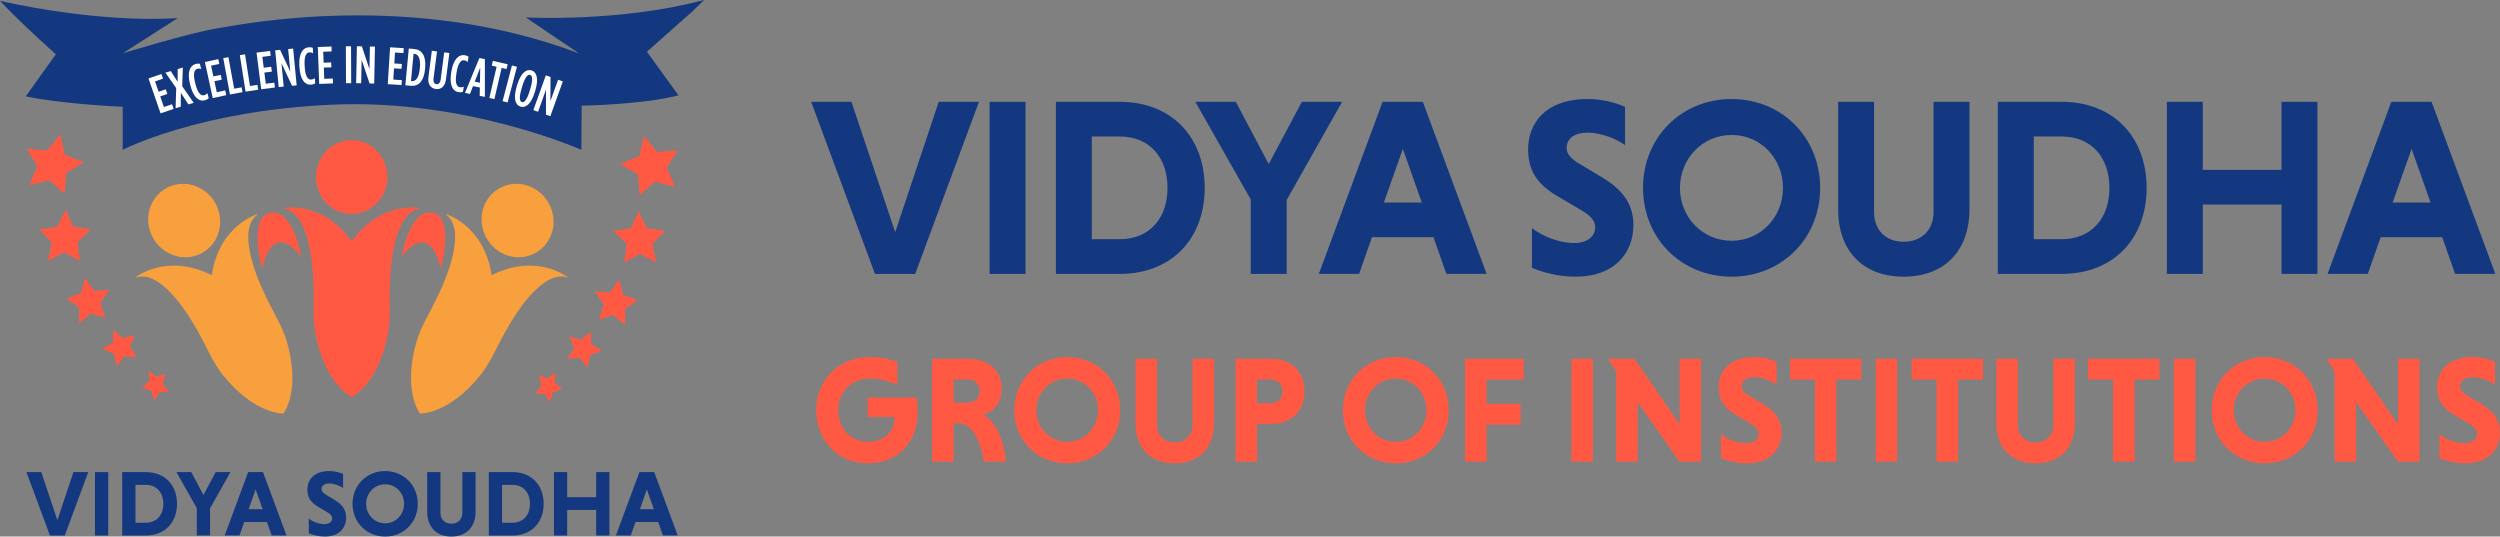 <svg xmlns="http://www.w3.org/2000/svg" id="Layer_2" data-name="Layer 2" viewBox="0 0 3411.09 732.06"><rect x="0" y="0" width="3411.09" height="732.06" fill="#808080" stroke="none"/><defs><style>      .cls-1 {        fill: #14387f;      }      .cls-2 {        fill: #f89f3e;      }      .cls-3 {        fill: #ff5943;      }      .cls-4 {        fill: #fff;      }    </style></defs><g id="Layer_1-2" data-name="Layer 1"><g><g><path class="cls-1" d="M1106.8,138.92h54.9l59.74,177.82,59.39-177.82h54.9l-87.01,234.8h-54.9l-87.01-234.8h-.01Z"></path><path class="cls-1" d="M1350.23,138.92h49.03v234.8h-49.03v-234.8Z"></path><path class="cls-1" d="M1440.7,138.92h87.01c71.48,0,116.02,48.69,116.02,117.4s-44.54,117.4-116.02,117.4h-87.01v-234.8h0ZM1489.73,186.22v140.19h37.64c42.47,0,65.61-30.04,65.61-70.09s-23.13-70.09-65.61-70.09h-37.64Z"></path><path class="cls-1" d="M1706.57,272.2l-75.62-133.28h55.25l44.89,84.94,45.23-84.94h54.9l-75.62,133.97v100.83h-49.03v-101.52Z"></path><path class="cls-1" d="M1955.88,323.65h-83.91l-17.61,50.07h-54.9l87.01-234.8h54.9l87.01,234.8h-54.9l-17.61-50.07h.01ZM1888.2,276.34h51.79l-25.9-73.2-25.9,73.2h0Z"></path><path class="cls-1" d="M2217.27,197.96c-12.08-8.63-32.8-16.92-50.76-16.92-19.68,0-29,8.98-29,21.06,0,7.6,6.21,14.85,17.61,21.41l31.08,18.65c30.39,18.3,42.47,38.67,42.47,64.92,0,36.95-24.52,70.44-79.07,70.44-23.13,0-44.54-5.87-59.39-12.09v-54.21c12.78,10.01,35.57,20.37,57.32,20.37,18.65,0,29-8.98,29-21.75,0-7.94-5.52-15.19-18.65-22.79l-32.11-18.99c-31.08-17.96-40.74-37.98-40.74-64.57,0-32.8,21.06-68.37,81.83-68.37,17.61,0,35.91,4.14,50.41,10.7v52.14h0Z"></path><path class="cls-1" d="M2362.64,135.12c68.71,0,120.85,52.48,120.85,121.2s-52.14,121.2-120.85,121.2-120.85-52.48-120.85-121.2,52.14-121.2,120.85-121.2ZM2362.64,328.48c39.71,0,70.09-32.11,70.09-72.17s-30.39-72.17-70.09-72.17-70.44,32.46-70.44,72.17,30.39,72.17,70.44,72.17Z"></path><path class="cls-1" d="M2687.22,138.92v146.4c0,57.66-34.87,92.19-89.78,92.19s-89.43-34.53-89.43-92.19v-146.4h49.03v150.55c0,23.83,15.54,40.4,40.4,40.4s40.74-16.57,40.74-40.4v-150.55h49.04Z"></path><path class="cls-1" d="M2725.89,138.92h87.01c71.48,0,116.02,48.69,116.02,117.4s-44.54,117.4-116.02,117.4h-87.01v-234.8h0ZM2774.92,186.22v140.19h37.64c42.47,0,65.61-30.04,65.61-70.09s-23.13-70.09-65.61-70.09h-37.64Z"></path><path class="cls-1" d="M3112.97,279.1h-107.39v94.61h-49.03v-234.8h49.03v92.88h107.39v-92.88h49.03v234.8h-49.03v-94.61Z"></path><path class="cls-1" d="M3332.23,323.65h-83.91l-17.61,50.07h-54.9l87.01-234.8h54.9l87.01,234.8h-54.9l-17.61-50.07h.01ZM3264.55,276.34h51.79l-25.9-73.2-25.9,73.2h0Z"></path></g><g><path class="cls-3" d="M1224.31,525.65c-9.5-5.16-23.13-9.09-38-9.09-24.37,0-42.54,18.17-42.54,43.16s16.93,43.16,40.68,43.16c22.51,0,35.93-15.49,35.93-30.77,0-.83-.21-2.27-.21-3.1h-36.34v-26.64h66.49c1.03,5.37,1.86,13.42,1.86,20.44,0,36.96-23.54,69.38-68.56,69.38-40.68,0-70-31.59-70-72.48s30.56-72.48,72.69-72.48c14.46,0,28.7,2.48,38,6.61v31.8h0Z"></path><path class="cls-3" d="M1271.8,489.51h48.53c27.46,0,46.46,14.87,46.46,40.89,0,20.03-11.56,31.59-25.4,35.52,17.55,9.09,28.08,33.87,31.39,64.01h-30.36c-4.96-30.56-16.93-52.24-34.07-52.24h-7.23v52.24h-29.32v-140.42h0ZM1320.33,517.8h-19.2v31.59h19.2c9.29,0,16.31-5.58,16.31-15.69s-7.02-15.9-16.31-15.9Z"></path><path class="cls-3" d="M1456.2,487.24c41.09,0,72.27,31.39,72.27,72.48s-31.18,72.48-72.27,72.48-72.27-31.39-72.27-72.48,31.18-72.48,72.27-72.48ZM1456.2,602.88c23.75,0,41.92-19.2,41.92-43.16s-18.17-43.16-41.92-43.16-42.13,19.41-42.13,43.16,18.17,43.16,42.13,43.16Z"></path><path class="cls-3" d="M1656.5,489.51v87.55c0,34.48-20.86,55.13-53.69,55.13s-53.48-20.65-53.48-55.13v-87.55h29.32v90.03c0,14.25,9.29,24.16,24.16,24.16s24.37-9.91,24.37-24.16v-90.03h29.32Z"></path><path class="cls-3" d="M1685.82,489.51h47.91c27.46,0,46.26,16.73,46.26,44.4s-18.79,44.6-46.26,44.6h-18.58v51.42h-29.32v-140.42h-.01ZM1733.32,517.8h-18.17v32.42h18.17c9.5,0,16.52-5.37,16.52-16.11s-7.02-16.31-16.52-16.31Z"></path><path class="cls-3" d="M1904.5,487.24c41.09,0,72.27,31.39,72.27,72.48s-31.18,72.48-72.27,72.48-72.27-31.39-72.27-72.48,31.18-72.48,72.27-72.48ZM1904.5,602.88c23.75,0,41.92-19.2,41.92-43.16s-18.17-43.16-41.92-43.16-42.13,19.41-42.13,43.16,18.17,43.16,42.13,43.16Z"></path><path class="cls-3" d="M2028.4,579.34v50.59h-29.32v-140.42h79.91v28.29h-50.59v33.25h46.46v28.29h-46.46,0Z"></path><path class="cls-3" d="M2144.03,489.51h29.32v140.42h-29.32v-140.42Z"></path><path class="cls-3" d="M2234.48,548.77v81.15h-29.32v-122.87l-9.71-15.49v-2.06h34.69l61.54,89.41v-89.41h29.32v140.42h-29.32l-57.2-81.15h0Z"></path><path class="cls-3" d="M2424.04,524.82c-7.23-5.16-19.62-10.12-30.35-10.12-11.77,0-17.35,5.37-17.35,12.6,0,4.54,3.72,8.88,10.53,12.8l18.58,11.15c18.17,10.94,25.4,23.13,25.4,38.82,0,22.1-14.66,42.13-47.29,42.13-13.83,0-26.64-3.51-35.52-7.23v-32.42c7.64,5.99,21.27,12.18,34.28,12.18,11.15,0,17.35-5.37,17.35-13.01,0-4.75-3.3-9.09-11.15-13.63l-19.2-11.36c-18.58-10.74-24.37-22.71-24.37-38.62,0-19.62,12.6-40.89,48.94-40.89,10.53,0,21.48,2.48,30.15,6.4v31.2Z"></path><path class="cls-3" d="M2476.29,517.8h-34.07v-28.29h97.47v28.29h-34.07v112.13h-29.32v-112.13h0Z"></path><path class="cls-3" d="M2559.3,489.51h29.32v140.42h-29.32v-140.42Z"></path><path class="cls-3" d="M2642.31,517.8h-34.07v-28.29h97.47v28.29h-34.07v112.13h-29.32v-112.13h0Z"></path><path class="cls-3" d="M2831.05,489.51v87.55c0,34.48-20.86,55.13-53.69,55.13s-53.48-20.65-53.48-55.13v-87.55h29.32v90.03c0,14.25,9.29,24.16,24.16,24.16s24.37-9.91,24.37-24.16v-90.03h29.32,0Z"></path><path class="cls-3" d="M2883.08,517.8h-34.07v-28.29h97.47v28.29h-34.07v112.13h-29.32v-112.13h0Z"></path><path class="cls-3" d="M2966.09,489.51h29.32v140.42h-29.32v-140.42Z"></path><path class="cls-3" d="M3089.99,487.24c41.09,0,72.27,31.39,72.27,72.48s-31.18,72.48-72.27,72.48-72.27-31.39-72.27-72.48,31.18-72.48,72.27-72.48ZM3089.99,602.88c23.75,0,41.92-19.2,41.92-43.16s-18.17-43.16-41.92-43.16-42.13,19.41-42.13,43.16,18.17,43.16,42.13,43.16Z"></path><path class="cls-3" d="M3214.71,548.77v81.15h-29.32v-122.87l-9.71-15.49v-2.06h34.69l61.54,89.41v-89.41h29.32v140.42h-29.32l-57.2-81.15h0Z"></path><path class="cls-3" d="M3404.28,524.82c-7.23-5.16-19.62-10.12-30.35-10.12-11.77,0-17.35,5.37-17.35,12.6,0,4.54,3.72,8.88,10.53,12.8l18.58,11.15c18.17,10.94,25.4,23.13,25.4,38.82,0,22.1-14.66,42.13-47.29,42.13-13.83,0-26.64-3.51-35.52-7.23v-32.42c7.64,5.99,21.27,12.18,34.28,12.18,11.15,0,17.35-5.37,17.35-13.01,0-4.75-3.3-9.09-11.15-13.63l-19.2-11.36c-18.58-10.74-24.37-22.71-24.37-38.62,0-19.62,12.6-40.89,48.94-40.89,10.53,0,21.48,2.48,30.15,6.4v31.2Z"></path></g><g><path class="cls-1" d="M242.69,24.66l-75.28,48s91.93-27.9,127.53-33.74c35.6-5.85,266.23-52.87,495.26,34.01,0,0-58.98-39.59-72.8-49.15,0,0,126.83,6.73,240.19-23.03l3.19-.75-15.61,15.14-62.51,55.4,43.04,59.52s-36.31,11.42-132.05,14.21l-.44,60.18s-156.23-69.79-339.74-61.64-286.07,61.64-286.07,61.64v-58.72s-82.72-3.63-132.32-14.26l41.09-57.39S30.56,33.61,0,1.19c0,0,129.84,30.73,242.67,23.47h.02Z"></path><g><polygon class="cls-3" points="88.21 264.41 90.24 236.09 114.59 221.47 88.44 211.06 82.37 183.41 64.18 205.29 36.08 202.81 50.99 226.76 39.69 252.88 67.1 245.79 88.21 264.41"></polygon><polygon class="cls-3" points="109.05 356.16 105.73 330.78 123.93 312.78 99.73 309.1 89.61 286.02 77.97 309.13 53.52 312.87 70.53 330.83 65.53 356.22 87.69 344.2 109.05 356.16"></polygon><polygon class="cls-3" points="143.91 433.98 136.94 413.51 149.02 395.58 128.36 396.56 116.14 379.13 110.35 400.21 90.72 407.37 107.79 419.41 107.88 441.27 124.23 427.63 143.91 433.98"></polygon><polygon class="cls-3" points="186.77 487.43 177.57 472.9 184.05 456.97 167.71 461.37 154.85 450.1 153.95 467.34 139.52 476.3 155.31 482.57 159.25 499.37 169.91 486 186.77 487.43"></polygon><polygon class="cls-3" points="230.37 535.07 222.11 523.4 225.53 509.52 213.63 514.3 202.92 505.62 203.82 520.25 193.79 528.77 206.25 533.03 210.76 546.97 217.55 534.97 230.37 535.07"></polygon></g><g><polygon class="cls-3" points="872.6 266.53 870.57 238.21 846.22 223.6 872.37 213.18 878.44 185.53 896.63 207.42 924.73 204.94 909.82 228.88 921.12 255 893.71 247.92 872.6 266.53"></polygon><polygon class="cls-3" points="851.76 358.29 855.08 332.9 836.88 314.9 861.08 311.23 871.2 288.15 882.84 311.26 907.29 315 890.28 332.95 895.27 358.34 873.12 346.33 851.76 358.29"></polygon><polygon class="cls-3" points="816.9 436.11 823.87 415.64 811.79 397.7 832.45 398.69 844.66 381.25 850.46 402.33 870.09 409.49 853.02 421.54 852.93 443.4 836.58 429.76 816.9 436.11"></polygon><polygon class="cls-3" points="774.04 489.55 783.24 475.03 776.76 459.1 793.1 463.49 805.96 452.23 806.86 469.47 821.29 478.43 805.5 484.69 801.56 501.5 790.9 488.13 774.04 489.55"></polygon><polygon class="cls-3" points="730.44 537.2 738.69 525.53 735.28 511.64 747.18 516.43 757.89 507.75 756.99 522.38 767.02 530.9 754.56 535.15 750.05 549.1 743.26 537.1 730.44 537.2"></polygon></g><g><ellipse class="cls-2" cx="251.29" cy="300.92" rx="48.71" ry="50.52" transform="translate(-114.23 159.18) rotate(-28.94)"></ellipse><path class="cls-2" d="M288.94,375.47c-62.89-31.45-105.02,3.62-104.86,3.56,18.09-6.66,35.73,7.08,47.62,19.29,15.93,16.34,28.36,36.09,39.49,55.9,10.6,18.87,18.66,39.14,31.97,56.35,44.42,55.68,83.6,53.63,83.6,53.63,0,0,24.26-30.83,4.37-99.23-6.4-20.8-18.31-39.07-27.62-58.61-9.77-20.51-18.74-42.06-22.91-64.49-3.11-16.76-4.17-39.09,11.7-50.03.14-.1-52.8,14.11-63.36,83.63Z"></path></g><g><ellipse class="cls-2" cx="706.16" cy="300.92" rx="48.71" ry="50.52" transform="translate(-57.43 379.28) rotate(-28.94)"></ellipse><path class="cls-2" d="M670.8,375.47c62.89-31.45,105.02,3.62,104.86,3.56-18.09-6.66-35.73,7.08-47.62,19.29-15.93,16.34-28.36,36.09-39.49,55.9-10.6,18.87-18.66,39.14-31.97,56.35-44.42,55.68-83.6,53.63-83.6,53.63,0,0-24.26-30.83-4.37-99.23,6.4-20.8,18.31-39.07,27.62-58.61,9.77-20.51,18.74-42.06,22.91-64.49,3.11-16.76,4.17-39.09-11.7-50.03-.14-.1,52.8,14.11,63.36,83.63Z"></path></g><g><ellipse class="cls-3" cx="479.87" cy="241.53" rx="48.71" ry="50.31"></ellipse><path class="cls-3" d="M357.46,366.59s-18.85-69.51,10.63-75.99c24.72-5.43,38.22,32.89,43.03,60.07,0,0-36.65-54.22-53.66,15.92Z"></path><path class="cls-3" d="M601.54,366.59s18.85-69.51-10.63-75.99c-24.72-5.43-38.22,32.89-43.03,60.07,0,0,36.65-54.22,53.66,15.92h0Z"></path><path class="cls-3" d="M479.87,329.09c-41.36-56.86-94.9-45.11-94.73-45.09,19.13,2.41,28.46,22.73,33.41,39.04,6.62,21.84,8.57,45.09,9.34,67.8.73,21.63-1.44,43.33,2.45,64.74,13.82,69.88,49.54,86.09,49.54,86.09,0,0,35.72-16.21,49.54-86.09,3.89-21.41,1.72-43.11,2.45-64.74.76-22.71,2.72-45.96,9.34-67.8,4.95-16.31,14.28-36.62,33.41-39.04.17-.02-53.37-11.77-94.73,45.09h-.02Z"></path></g><g><path class="cls-4" d="M202.62,107.05l17.62-6.09,2.19,6.33-10.89,3.76,4.89,14.15,9.73-3.36,2.19,6.33-9.73,3.36,5.01,14.49,11.09-3.83,2.19,6.33-17.83,6.16-16.46-47.63h0Z"></path><path class="cls-4" d="M249.47,92.13l-.86,25.55,15.69,22.62-7.25,2.14-10.3-15.8-.13,18.88-7.04,2.08.85-27.35-14.72-21.1,7.25-2.14,9.43,14.63.03-17.43,7.04-2.08h0Z"></path><path class="cls-4" d="M259.66,116.33l-.39-1.54c-4.29-16.89.19-25.6,7.86-27.55,2.3-.58,3.63-.62,5.59-.23l1.81,7.12c-2.01-.6-3.53-.74-5.13-.33-4.26,1.08-6.38,6.45-3.16,19.15l.42,1.67c3.35,13.19,7.66,16.4,11.98,15.3,1.46-.37,2.95-1.27,4.42-2.76l1.74,6.84c-1.5,1.42-3.21,2.3-5.58,2.9-7.61,1.93-15.29-3.77-19.56-20.58h0Z"></path><path class="cls-4" d="M279.59,84.61l18.22-3.95,1.42,6.54-11.26,2.44,3.17,14.63,10.06-2.18,1.42,6.54-10.06,2.18,3.25,14.99,11.47-2.48,1.42,6.54-18.43,3.99-10.67-49.25h0Z"></path><path class="cls-4" d="M304.62,79.34l7.01-1.29,7.93,42.98,10.12-1.87,1.21,6.58-17.13,3.16-9.14-49.56Z"></path><path class="cls-4" d="M327.29,75.26l7.04-1.1,6.74,43.18,10.17-1.59,1.03,6.62-17.22,2.69-7.78-49.8h.02Z"></path><path class="cls-4" d="M350.04,71.81l18.5-2.36.85,6.64-11.43,1.46,1.9,14.85,10.21-1.3.85,6.64-10.21,1.31,1.94,15.21,11.64-1.49.85,6.64-18.71,2.39-6.39-49.99h0Z"></path><path class="cls-4" d="M375.46,68.64l6.74-.64,13.91,29.77-2.94-30.82,6.81-.65,4.79,50.17-6.31.6-14.44-30.88,3.05,31.96-6.81.65-4.79-50.17h0Z"></path><path class="cls-4" d="M408.58,91.72l-.1-1.58c-1.12-17.39,4.88-25.13,12.78-25.63,2.37-.15,3.68.05,5.53.8l.47,7.33c-1.87-.96-3.33-1.37-4.99-1.27-4.38.28-7.46,5.17-6.62,18.24l.11,1.72c.87,13.58,4.51,17.53,8.97,17.24,1.51-.1,3.13-.71,4.86-1.9l.45,7.04c-1.73,1.12-3.57,1.67-6.01,1.83-7.83.5-14.34-6.51-15.45-23.82h0Z"></path><path class="cls-4" d="M433.64,64.17l18.63-.7.25,6.69-11.51.43.56,14.96,10.29-.39.25,6.69-10.29.39.58,15.32,11.73-.44.25,6.69-18.85.71-1.9-50.36h.01Z"></path><path class="cls-4" d="M471.92,63.17l7.06-.03.2,50.39-7.06.03-.2-50.39Z"></path><path class="cls-4" d="M486.96,63.1l6.77.14,10.39,31.17.62-30.95,6.84.14-1.01,50.38-6.33-.13-10.8-32.33-.65,32.1-6.84-.14,1.01-50.38h0Z"></path><path class="cls-4" d="M532.27,64.53l18.61,1.18-.42,6.68-11.5-.73-.95,14.95,10.28.65-.42,6.68-10.28-.65-.97,15.31,11.71.74-.42,6.68-18.83-1.19,3.18-50.3h0Z"></path><path class="cls-4" d="M557.77,66.21l7.53.7c10.61.99,16.3,9.77,14.79,25.9l-.15,1.58c-1.51,16.13-8.73,23.7-19.34,22.7l-7.53-.7,4.7-50.18h0ZM564.26,73.33l-3.49,37.28,1.08.1c5.16.48,9.7-3.94,10.92-16.98l.15-1.58c1.22-13.05-2.49-18.24-7.58-18.72l-1.08-.1Z"></path><path class="cls-4" d="M584.58,105.2l4.63-35.92,7.07.91-4.71,36.56c-.66,5.14,1.03,7.76,3.96,8.13,2.86.37,5.16-1.73,5.82-6.87l4.71-36.56,7.07.91-4.63,35.92c-1.27,9.85-6.89,14.07-13.82,13.17-7-.9-11.37-6.4-10.1-16.26h0Z"></path><path class="cls-4" d="M615.66,99.03l.25-1.56c2.8-17.2,10.37-23.41,18.19-22.13,2.35.38,3.58.87,5.22,2.01l-1.18,7.25c-1.6-1.35-2.94-2.08-4.58-2.35-4.33-.7-8.43,3.37-10.53,16.3l-.28,1.71c-2.18,13.43.49,18.1,4.89,18.81,1.49.24,3.21.01,5.16-.77l-1.13,6.96c-1.94.71-3.86.83-6.27.44-7.75-1.26-12.52-9.55-9.74-26.67h0Z"></path><path class="cls-4" d="M654.11,79.17l7.49,1.49-.03,51.52-7.06-1.4.21-11.41-9.32-1.85-4.17,10.62-6.78-1.35,19.66-47.62h0ZM654.9,112.87l.34-20.56-7.54,19.13,7.2,1.43h0Z"></path><path class="cls-4" d="M677.6,91.1l-6.66-1.55,1.52-6.52,20.19,4.7-1.52,6.52-6.66-1.55-9.91,42.56-6.87-1.6,9.91-42.56h0Z"></path><path class="cls-4" d="M698.53,89.28l6.82,1.79-12.77,48.75-6.83-1.79,12.78-48.75Z"></path><path class="cls-4" d="M704.97,118.07l.62-2.07c4.78-15.93,12.22-22.19,19.53-20,7.31,2.19,10.07,11.52,5.29,27.44l-.62,2.07c-4.78,15.93-12.22,22.19-19.53,20s-10.07-11.52-5.29-27.44ZM722.9,123.45l.62-2.07c3.87-12.89,2.98-18.2-.26-19.17s-6.9,2.96-10.77,15.86l-.62,2.07c-3.87,12.89-2.98,18.2.26,19.17s6.9-2.96,10.77-15.86Z"></path><path class="cls-4" d="M744.77,102.79l6.37,2.29-.11,32.86,10.47-29.13,6.44,2.31-17.05,47.42-5.96-2.14.09-34.09-10.86,30.22-6.44-2.31,17.05-47.42h0Z"></path></g><g><path class="cls-1" d="M36.08,644.14h20.23l22.01,65.52,21.88-65.52h20.23l-32.06,86.52h-20.23l-32.06-86.52h0Z"></path><path class="cls-1" d="M129.59,644.14h18.07v86.52h-18.07v-86.52Z"></path><path class="cls-1" d="M166.74,644.14h32.06c26.34,0,42.75,17.94,42.75,43.26s-16.41,43.26-42.75,43.26h-32.06v-86.52ZM184.81,661.57v51.65h13.87c15.65,0,24.17-11.07,24.17-25.83s-8.52-25.83-24.17-25.83h-13.87,0Z"></path><path class="cls-1" d="M268.52,693.25l-27.86-49.11h20.36l16.54,31.3,16.67-31.3h20.23l-27.86,49.36v37.15h-18.07v-37.4h0Z"></path><path class="cls-1" d="M364.19,712.2h-30.92l-6.49,18.45h-20.23l32.06-86.52h20.23l32.06,86.52h-20.23l-6.49-18.45h0ZM339.26,694.77h19.08l-9.54-26.97-9.54,26.97h0Z"></path><path class="cls-1" d="M468.13,665.89c-4.45-3.18-12.09-6.23-18.7-6.23-7.25,0-10.69,3.31-10.69,7.76,0,2.8,2.29,5.47,6.49,7.89l11.45,6.87c11.2,6.74,15.65,14.25,15.65,23.92,0,13.61-9.03,25.95-29.14,25.95-8.52,0-16.41-2.16-21.88-4.45v-19.98c4.71,3.69,13.1,7.51,21.12,7.51,6.87,0,10.69-3.31,10.69-8.02,0-2.93-2.04-5.6-6.87-8.4l-11.83-7c-11.45-6.62-15.01-14-15.01-23.79,0-12.09,7.76-25.19,30.15-25.19,6.49,0,13.23,1.53,18.58,3.94v19.21h-.01Z"></path><path class="cls-1" d="M525.51,642.74c25.32,0,44.53,19.34,44.53,44.66s-19.21,44.66-44.53,44.66-44.53-19.34-44.53-44.66,19.21-44.66,44.53-44.66h0ZM525.51,713.98c14.63,0,25.83-11.83,25.83-26.59s-11.2-26.59-25.83-26.59-25.96,11.96-25.96,26.59,11.2,26.59,25.96,26.59Z"></path><path class="cls-1" d="M648.92,644.14v53.94c0,21.25-12.85,33.97-33.08,33.97s-32.95-12.72-32.95-33.97v-53.94h18.07v55.47c0,8.78,5.73,14.89,14.89,14.89s15.01-6.11,15.01-14.89v-55.47h18.07-.01Z"></path><path class="cls-1" d="M666.98,644.14h32.06c26.34,0,42.75,17.94,42.75,43.26s-16.41,43.26-42.75,43.26h-32.06v-86.52ZM685.05,661.57v51.65h13.87c15.65,0,24.17-11.07,24.17-25.83s-8.52-25.83-24.17-25.83h-13.87Z"></path><path class="cls-1" d="M813.42,695.79h-39.57v34.86h-18.07v-86.52h18.07v34.22h39.57v-34.22h18.07v86.52h-18.07v-34.86h0Z"></path><path class="cls-1" d="M898.02,712.2h-30.92l-6.49,18.45h-20.23l32.06-86.52h20.23l32.06,86.52h-20.23l-6.49-18.45h0ZM873.08,694.77h19.08l-9.54-26.97-9.54,26.97h0Z"></path></g></g></g></g></svg>